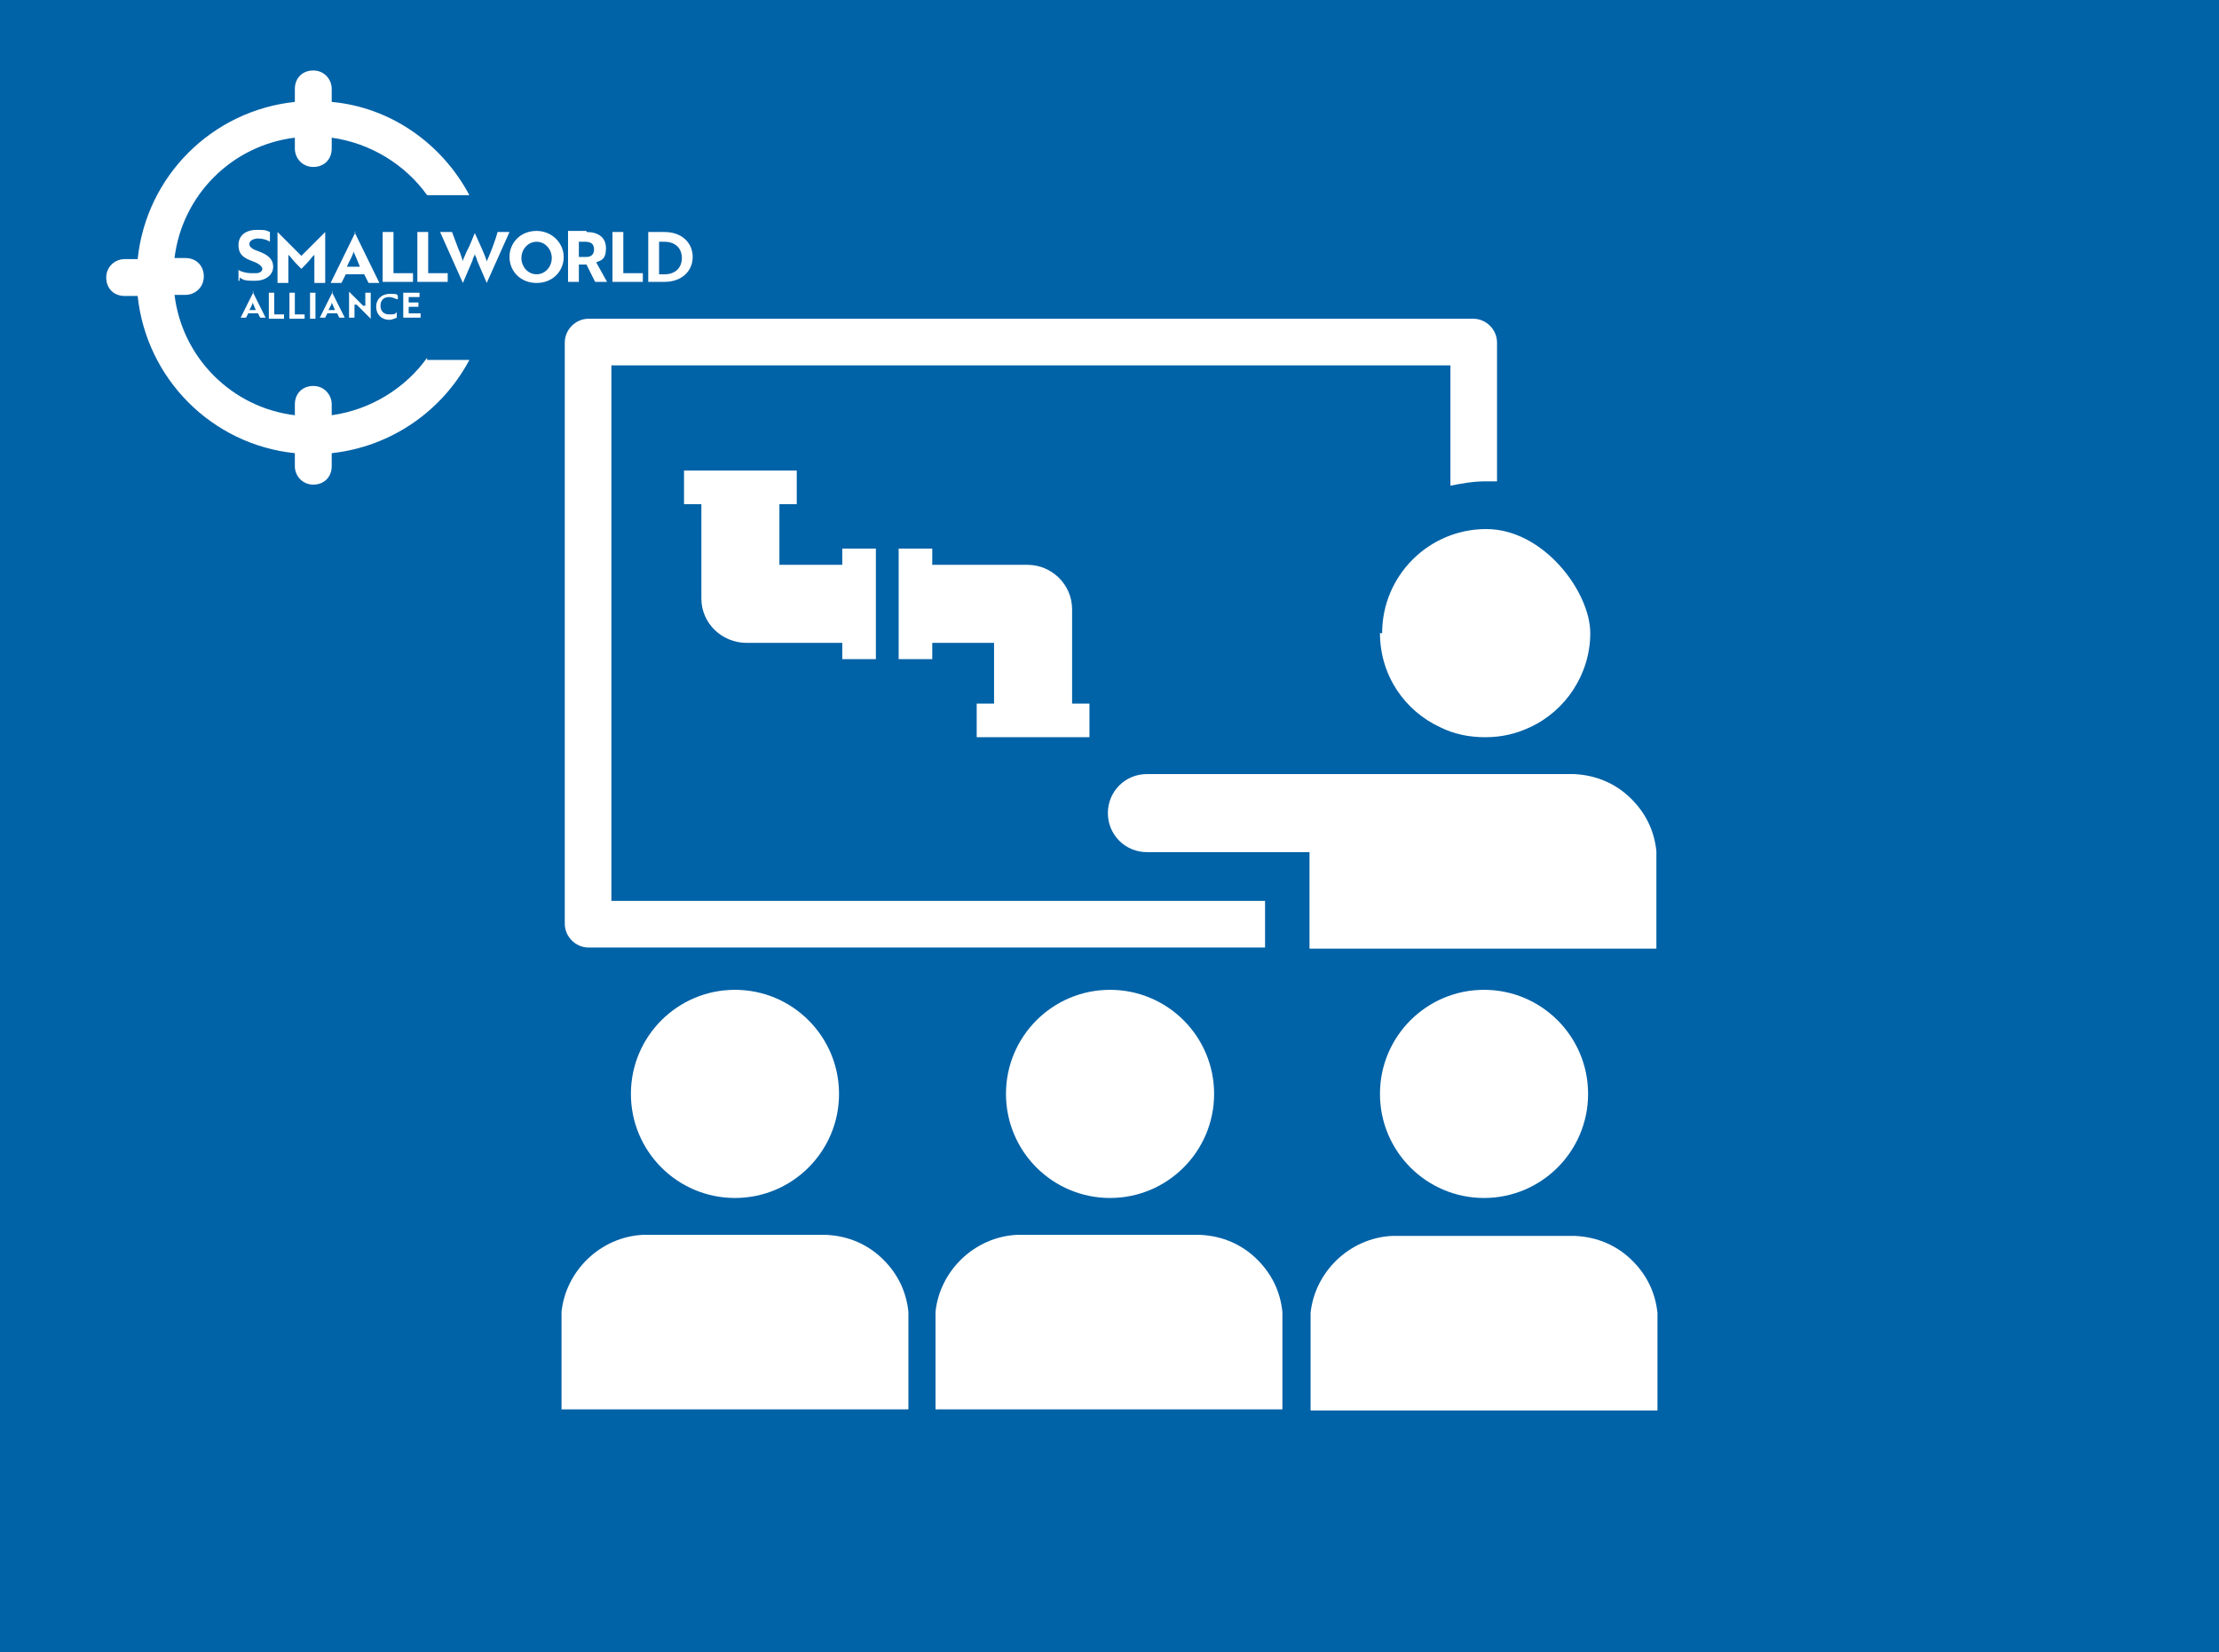 <?xml version="1.0" encoding="UTF-8"?>
<svg id="uuid-032782fa-785e-4a69-b0f1-a72010c4fa52" xmlns="http://www.w3.org/2000/svg" version="1.1" viewBox="0 0 204.7 152.4">
  <!-- Generator: Adobe Illustrator 29.2.0, SVG Export Plug-In . SVG Version: 2.1.0 Build 108)  -->
  <defs>
    <style>
      .st0 {
        fill: #fff;
      }

      .st1 {
        fill: #0062a7;
      }
    </style>
  </defs>
  <rect class="st1" y="0" width="204.7" height="152.4"/>
  <g>
    <g>
      <path class="st0" d="M23.3,26.9h0l1.2,2.4h-.5l-.2-.4h-.9l-.2.4h-.5l1.2-2.4h-.1ZM23.6,28.6c-.1-.2-.2-.5-.3-.7,0,.2-.2.5-.3.7,0,0,.6,0,.6,0Z"/>
      <path class="st0" d="M24.8,29.4v-2.4h.5v2h.9v.4h-1.4Z"/>
      <path class="st0" d="M26.7,29.4v-2.4h.5v2h.9v.4h-1.4Z"/>
      <path class="st0" d="M28.6,29.4v-2.4h.5v2.4h-.5Z"/>
      <path class="st0" d="M30.6,26.9h0l1.2,2.4h-.5l-.2-.4h-.9l-.2.4h-.5l1.2-2.4h-.1ZM30.9,28.6c-.1-.2-.2-.5-.3-.7,0,.2-.2.5-.3.7,0,0,.6,0,.6,0Z"/>
      <path class="st0" d="M34.2,29.4l-1.3-1.3h-.2c0-.1,0,1.2,0,1.2h-.5v-2.4h0l1.3,1.3h.2c0,.1,0-1.2,0-1.2h.5v2.4h0Z"/>
      <path class="st0" d="M36.6,27.6c0,0-.4-.2-.7-.2-.5,0-.8.3-.8.8s.3.8.8.8.5,0,.7-.2v.5c0,0-.4.2-.7.2-.7,0-1.2-.5-1.2-1.2s.5-1.2,1.3-1.2.6.1.7.2v.5h0v-.2Z"/>
      <path class="st0" d="M37.2,29.4v-2.4h1.5v.4h-1v.5h.9v.4h-.9v.6h1.1v.4h-1.6Z"/>
    </g>
    <g>
      <path class="st0" d="M22,25.9v-1c.3.2.8.3,1.2.3h.4c.4,0,.6-.2.6-.4s-.3-.5-.9-.7c-.8-.3-1.3-.6-1.3-1.5s.7-1.4,1.7-1.4.9.1,1.2.2v.9c-.3-.2-.7-.3-1.1-.3s-.8.2-.8.5.3.5.9.7c.8.3,1.3.7,1.3,1.4s-.6,1.3-1.7,1.3-1-.1-1.4-.3h0v.3Z"/>
      <path class="st0" d="M26.8,23.7l-.2-.2v2.6h-1v-4.7h0l2.2,2.2,2.2-2.2h0v4.7h-1v-2.6l-.2.2c-.3.4-.7.8-1,1.1-.4-.4-.7-.7-1-1.1h0Z"/>
      <path class="st0" d="M32.7,21.4h0l2.3,4.7h-1l-.4-.8h-1.7l-.4.8h-1l2.3-4.7h0ZM33.2,24.6c-.2-.5-.4-1-.6-1.4,0,.3-.4.9-.6,1.4h1.2Z"/>
      <path class="st0" d="M35.3,26.1v-4.7h1v3.8h1.8v.8h-2.8Z"/>
      <path class="st0" d="M38.5,26.1v-4.7h1v3.8h1.8v.8h-2.8Z"/>
      <path class="st0" d="M41.7,21.4l.6,1.6c.2.4.3.8.4,1.1,0-.2.2-.5.3-.8l.3-.6.5-1.2h0c.4.9.9,1.9,1.1,2.6.2-.4.8-1.9,1-2.7h1.1l-2.1,4.7h0l-.9-2.1c0-.2-.2-.4-.2-.6,0,.2-.2.4-.2.6l-.9,2.1h0l-2.1-4.7s1.1,0,1.1,0Z"/>
      <path class="st0" d="M49.5,21.3c1.4,0,2.5,1.1,2.5,2.4s-1,2.4-2.5,2.4-2.5-1.1-2.5-2.4,1-2.4,2.5-2.4ZM49.5,25.3c.8,0,1.4-.7,1.4-1.5s-.6-1.5-1.4-1.5-1.4.7-1.4,1.5.6,1.5,1.4,1.5Z"/>
      <path class="st0" d="M54.1,21.4c1.1,0,1.8.5,1.8,1.5s-.4,1.1-.9,1.3l1,1.8h-1.1l-.8-1.6h-.7v1.6h-1v-4.7h1.7ZM53.4,22.3v1.4h.7c.4,0,.7-.2.7-.7s-.3-.7-.8-.7h-.7,0Z"/>
      <path class="st0" d="M56.5,26.1v-4.7h1v3.8h1.8v.8h-2.8Z"/>
      <path class="st0" d="M59.8,26.1v-4.7h1.5c1.6,0,2.6,1,2.6,2.3s-1,2.3-2.6,2.3h-1.5ZM60.8,22.3v3h.5c1,0,1.6-.6,1.6-1.5s-.6-1.5-1.6-1.5h-.5Z"/>
    </g>
    <path class="st0" d="M39.4,33c-2,2.8-5.2,4.8-8.8,5.3v-1c0-.9-.7-1.7-1.7-1.7s-1.7.7-1.7,1.7v1c-5.8-.7-10.4-5.3-11.1-11.1h1c.9,0,1.7-.7,1.7-1.7s-.7-1.7-1.7-1.7h-1c.7-5.8,5.3-10.4,11.1-11.1v1c0,.9.7,1.7,1.7,1.7s1.7-.7,1.7-1.7v-1c3.6.5,6.8,2.5,8.8,5.3h3.9c-2.5-4.7-7.2-8.1-12.7-8.6v-1.2c0-.9-.7-1.7-1.7-1.7s-1.7.7-1.7,1.7v1.2c-7.6.8-13.7,6.8-14.5,14.5h-1.2c-.9,0-1.7.7-1.7,1.7s.7,1.7,1.7,1.7h1.2c.8,7.6,6.8,13.7,14.5,14.5v1.2c0,.9.7,1.7,1.7,1.7s1.7-.7,1.7-1.7v-1.2c5.5-.6,10.2-3.9,12.7-8.6h-3.9v-.2Z"/>
  </g>
  <g>
    <path id="uuid-ae5fe288-1d1d-4d4d-bb48-b86c0213cfe7" class="st0" d="M77.6,52.1h-5.7v-5.6h1.6v-3.1h-10.4v3.1h1.6v8.7c0,2.3,1.9,4.1,4.2,4.1h8.8v1.5h3.1v-10.2h-3.1v1.5h0ZM98.9,64.9v-8.7c0-2.3-1.9-4.1-4.1-4.1h-8.8v-1.5h-3.1v10.2h3.1v-1.5h5.7v5.6h-1.6v3.1h10.4v-3.1h-1.6,0Z"/>
    <g id="SWFS1">
      <path class="st0" d="M54.3,87.4h62.4v-4.3h-60.3v-49.4h77.4v11.1c1-.2,2.1-.4,3.2-.4s.7,0,1.1,0v-12.8c0-1.2-1-2.2-2.2-2.2H54.3c-1.2,0-2.2,1-2.2,2.2v53.6c0,1.2,1,2.2,2.2,2.2Z"/>
      <circle class="st0" cx="136.9" cy="100.9" r="9.6"/>
      <path class="st0" d="M150.6,116.3c-1.4-1.4-3.2-2.2-5.3-2.3h-16.9c-3.9.2-7.1,3.3-7.5,7.1,0,.3,0,.6,0,.9s0,.6,0,.9v7.2h32v-7.2c0-.3,0-.6,0-.9s0-.6,0-.9c-.2-1.9-1-3.5-2.3-4.8Z"/>
      <circle class="st0" cx="102.4" cy="100.9" r="9.6"/>
      <path class="st0" d="M116,116.2c-1.4-1.4-3.2-2.2-5.3-2.3h-16.9c-3.9.2-7.1,3.3-7.5,7.1,0,.3,0,.6,0,.9s0,.6,0,.9v7.2h32v-7.2c0-.3,0-.6,0-.9s0-.6,0-.9c-.2-1.9-1-3.5-2.3-4.8Z"/>
      <circle class="st0" cx="67.8" cy="100.9" r="9.6"/>
      <path class="st0" d="M81.5,116.2c-1.4-1.4-3.2-2.2-5.3-2.3h-16.9c-3.9.2-7.1,3.3-7.5,7.1,0,.3,0,.6,0,.9s0,.6,0,.9v7.2h32v-7.2c0-.3,0-.6,0-.9s0-.6,0-.9c-.2-1.9-1-3.5-2.3-4.8Z"/>
      <path class="st0" d="M120.8,79.4c0,.3,0,.6,0,.9v7.2h32s0,0,0,0v-7.2c0-.3,0-.6,0-.9s0-.6,0-.9c-.2-1.9-1-3.5-2.3-4.8-1.4-1.4-3.2-2.2-5.3-2.3h-13.3s-3.6,0-3.6,0c0,0-.2,0-.2,0h-22.3c-2,0-3.6,1.6-3.6,3.6s1.6,3.6,3.6,3.6h15c0,.3,0,.6,0,.9Z"/>
      <path class="st0" d="M127.3,58.4c0,3.9,2.3,7.2,5.6,8.7,1.2.6,2.6.9,4.1.9s2.8-.3,4.1-.9c3.3-1.5,5.6-4.9,5.6-8.7s-4.3-9.6-9.6-9.6-9.6,4.3-9.6,9.6Z"/>
    </g>
  </g>
</svg>